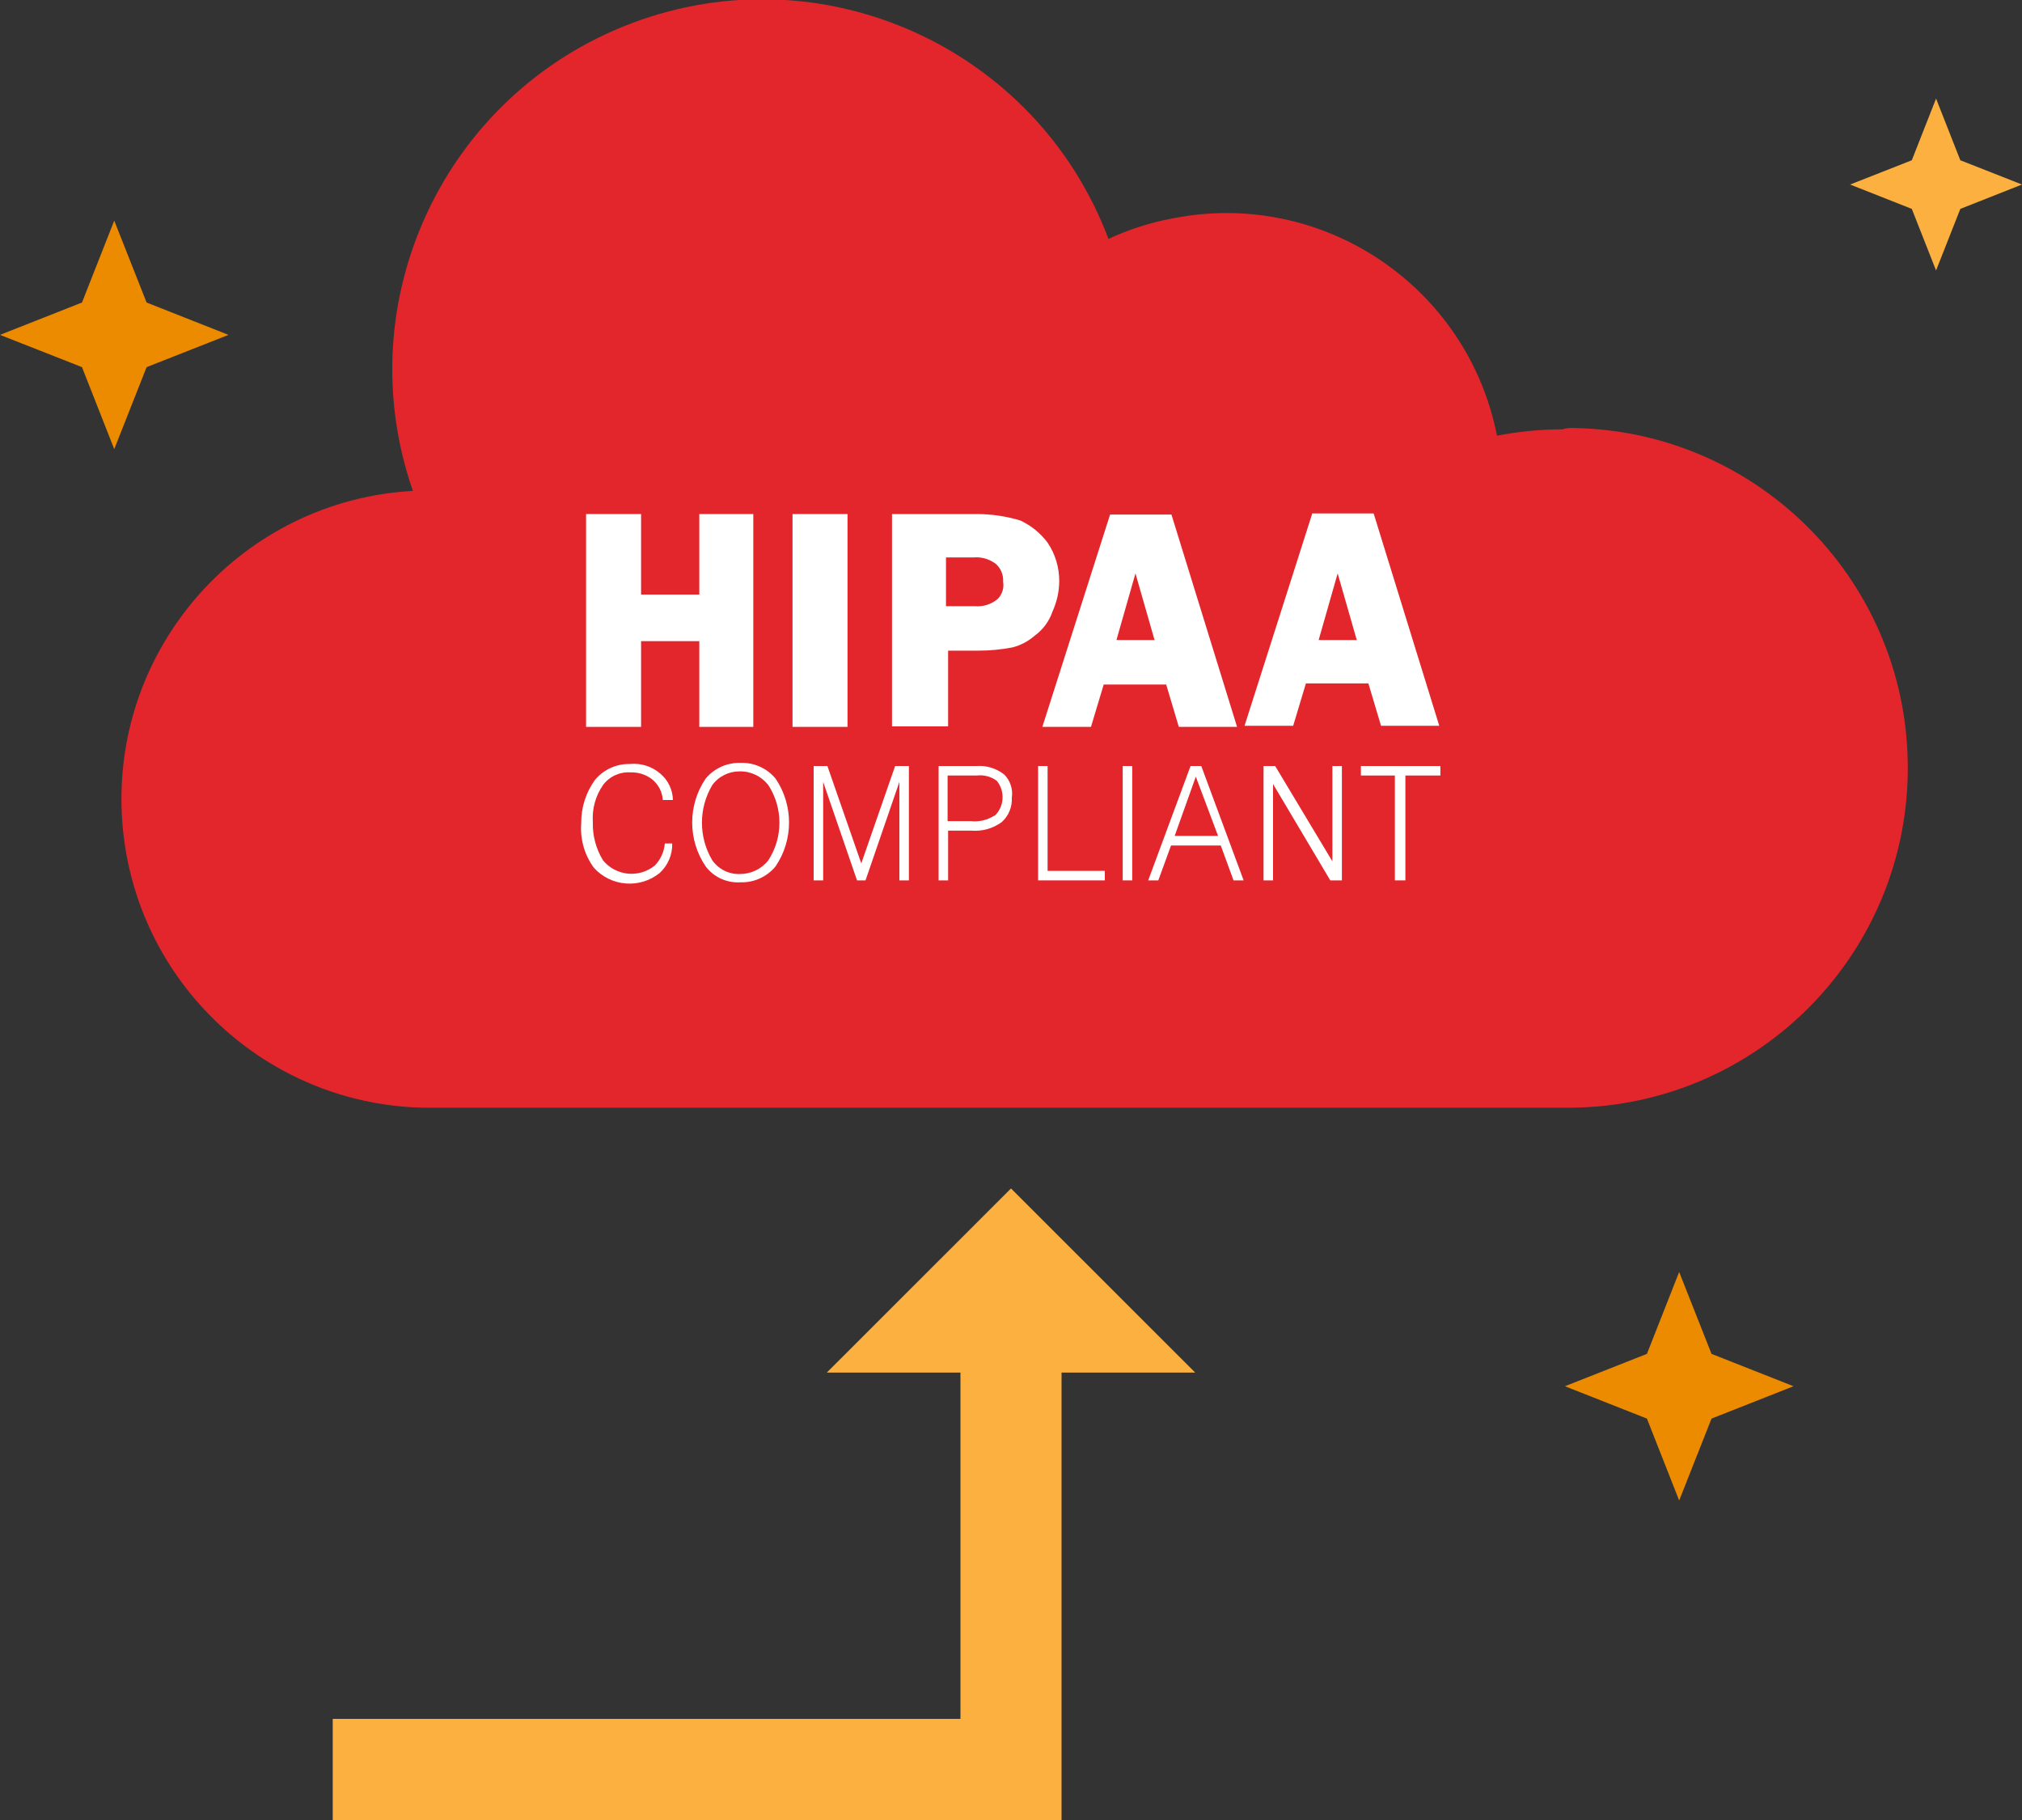 <?xml version="1.0" encoding="utf-8"?>
<!-- Generator: Adobe Illustrator 24.3.0, SVG Export Plug-In . SVG Version: 6.00 Build 0)  -->
<svg version="1.1" id="design" xmlns="http://www.w3.org/2000/svg" xmlns:xlink="http://www.w3.org/1999/xlink" x="0px" y="0px"
	 viewBox="0 0 200 180" style="enable-background:new 0 0 200 180;" xml:space="preserve">
<rect x="0" y="0" width="200" height="180" fill="#333333" stroke="none"/>
<style type="text/css">
	.st0{fill:none;stroke:#FBB040;stroke-width:10;stroke-miterlimit:10;}
	.st1{fill:#FBB040;}
	.st2{fill:#ED8B00;}
	.st3{fill:#E3262C;}
	.st4{fill:#FFFFFF;}
</style>
<polyline class="st0" points="100,133.31 100,175 32.91,175 "/>
<polygon class="st1" points="118.22,135.75 81.78,135.75 100,117.54 "/>
<polygon class="st2" points="169.29,133.9 177.4,137.1 169.29,140.3 166.09,148.4 162.9,140.3 154.79,137.1 162.9,133.9 
	166.09,125.8 "/>
<polygon class="st1" points="193.9,15.85 200,18.25 193.9,20.66 191.5,26.75 189.1,20.66 183,18.25 189.1,15.85 191.5,9.75 "/>
<polygon class="st2" points="14.5,29.92 22.6,33.12 14.5,36.31 11.3,44.42 8.11,36.31 0,33.12 8.11,29.92 11.3,21.82 "/>
<path class="st3" d="M154.66,42.46c-2.21,0-4.42,0.21-6.59,0.63c-2.91-14.78-17.25-24.41-32.03-21.5c-0.07,0.01-0.15,0.03-0.22,0.04
	c-2.13,0.41-4.21,1.08-6.18,2C102.52,4.72,81.41-4.84,62.5,2.29c-18.57,7-28.18,27.52-21.66,46.26
	C24.01,49.49,11.12,63.9,12.06,80.74c0.89,15.84,13.76,28.36,29.62,28.81h112.88c18.56,0.29,33.85-14.52,34.14-33.08
	c0.29-18.56-14.52-33.85-33.09-34.14c-0.34-0.02-0.67,0.02-1,0.1L154.66,42.46z"/>
<polygon class="st4" points="63.41,63.41 69.17,63.41 69.17,71.89 74.51,71.89 74.51,50.84 69.17,50.84 69.17,58.8 63.41,58.8 
	63.41,50.84 57.97,50.84 57.97,71.89 63.41,71.89 "/>
<rect x="78.39" y="50.84" class="st4" width="5.44" height="21.05"/>
<polygon class="st4" points="134.61,75.76 134.61,76.7 137.97,76.7 137.97,87.07 139.01,87.07 139.01,76.7 142.47,76.7 
	142.47,75.76 "/>
<polygon class="st4" points="131.79,85.19 126.13,75.76 124.98,75.76 124.98,87.07 125.92,87.07 125.92,77.54 131.58,87.07 
	132.73,87.07 132.73,75.76 131.79,75.76 "/>
<path class="st4" d="M117.76,75.76l-4.19,11.31h1l1.26-3.45h4.92l1.26,3.45h1l-4.19-11.31H117.76z M116.19,82.67l2.09-5.86l2.2,5.86
	H116.19z"/>
<rect x="111.05" y="75.76" class="st4" width="0.94" height="11.31"/>
<polygon class="st4" points="103.62,75.76 102.68,75.76 102.68,87.07 109.28,87.07 109.28,86.13 103.62,86.13 "/>
<path class="st4" d="M99.33,76.6c-0.78-0.61-1.75-0.91-2.73-0.84h-3.76v11.31h0.94v-4.92h2.3c1.07,0.09,2.13-0.21,3-0.84
	c0.68-0.61,1.05-1.5,1-2.41C100.21,78.06,99.93,77.2,99.33,76.6z M98.33,80.68c-0.69,0.43-1.5,0.62-2.3,0.53h-2.3V76.7h2.87
	c0.71-0.09,1.43,0.1,2,0.53c0.83,1.03,0.74,2.53-0.21,3.45L98.33,80.68z"/>
<polygon class="st4" points="85.19,85.39 81.84,75.76 80.48,75.76 80.48,87.07 81.42,87.07 81.42,77.33 84.77,87.07 85.61,87.07 
	88.96,77.33 88.96,87.07 89.9,87.07 89.9,75.76 88.54,75.76 "/>
<path class="st4" d="M73.25,75.45c-1.33-0.04-2.6,0.53-3.45,1.55c-1.78,2.62-1.78,6.07,0,8.69c0.81,1.07,2.11,1.66,3.45,1.57
	c1.33,0.04,2.61-0.54,3.46-1.57c1.78-2.62,1.78-6.07,0-8.69C75.86,75.98,74.58,75.4,73.25,75.45z M76,85.08
	c-0.68,0.87-1.73,1.37-2.83,1.36c-1.08,0.04-2.1-0.48-2.72-1.36c-1.36-2.29-1.36-5.14,0-7.43c0.63-0.87,1.65-1.37,2.72-1.36
	c1.11-0.02,2.15,0.49,2.83,1.36C77.46,79.91,77.46,82.82,76,85.08z"/>
<path class="st4" d="M64.77,85.6c-1.56,1.27-3.86,1.04-5.13-0.52c-0.69-1.13-1.04-2.44-1-3.77c-0.09-1.3,0.26-2.59,1-3.66
	c0.63-0.86,1.66-1.33,2.72-1.26c0.8-0.03,1.58,0.23,2.2,0.73c0.59,0.51,0.95,1.23,1,2h1c-0.02-1.01-0.48-1.97-1.26-2.62
	c-0.83-0.71-1.91-1.05-3-0.94c-1.33-0.03-2.6,0.55-3.45,1.57c-0.9,1.25-1.38,2.76-1.36,4.3c-0.12,1.57,0.32,3.12,1.25,4.39
	c1.69,1.87,4.53,2.1,6.5,0.53c0.82-0.75,1.28-1.82,1.25-2.93h-0.73C65.69,84.24,65.34,85.01,64.77,85.6z"/>
<path class="st4" d="M107.91,71.89l1.26-4.19h6.18l1.25,4.19h5.76l-6.49-21h-6.07l-6.7,21H107.91z M112.31,56.71l1.89,6.59h-3.77
	L112.31,56.71z"/>
<path class="st4" d="M129.17,67.59h6.18l1.25,4.19h5.76l-6.49-21h-6.07l-6.7,21h4.81L129.17,67.59z M132.31,56.71l1.89,6.59h-3.77
	L132.31,56.71z"/>
<path class="st4" d="M104.77,57.44c0-1.34-0.4-2.66-1.15-3.77c-0.71-0.95-1.64-1.71-2.72-2.2c-1.39-0.42-2.84-0.63-4.3-0.63h-8.37
	v21h5.55v-7.49h3c1.13,0,2.25-0.11,3.36-0.32c0.81-0.21,1.56-0.6,2.19-1.15c0.83-0.6,1.45-1.44,1.78-2.41
	C104.54,59.52,104.77,58.49,104.77,57.44z M98.7,59.22c-0.63,0.55-1.47,0.81-2.3,0.73h-2.83v-4.82h2.72
	c0.79-0.07,1.57,0.16,2.2,0.63c0.51,0.45,0.78,1.11,0.73,1.78C99.33,58.15,99.13,58.78,98.7,59.22z"/>
</svg>

